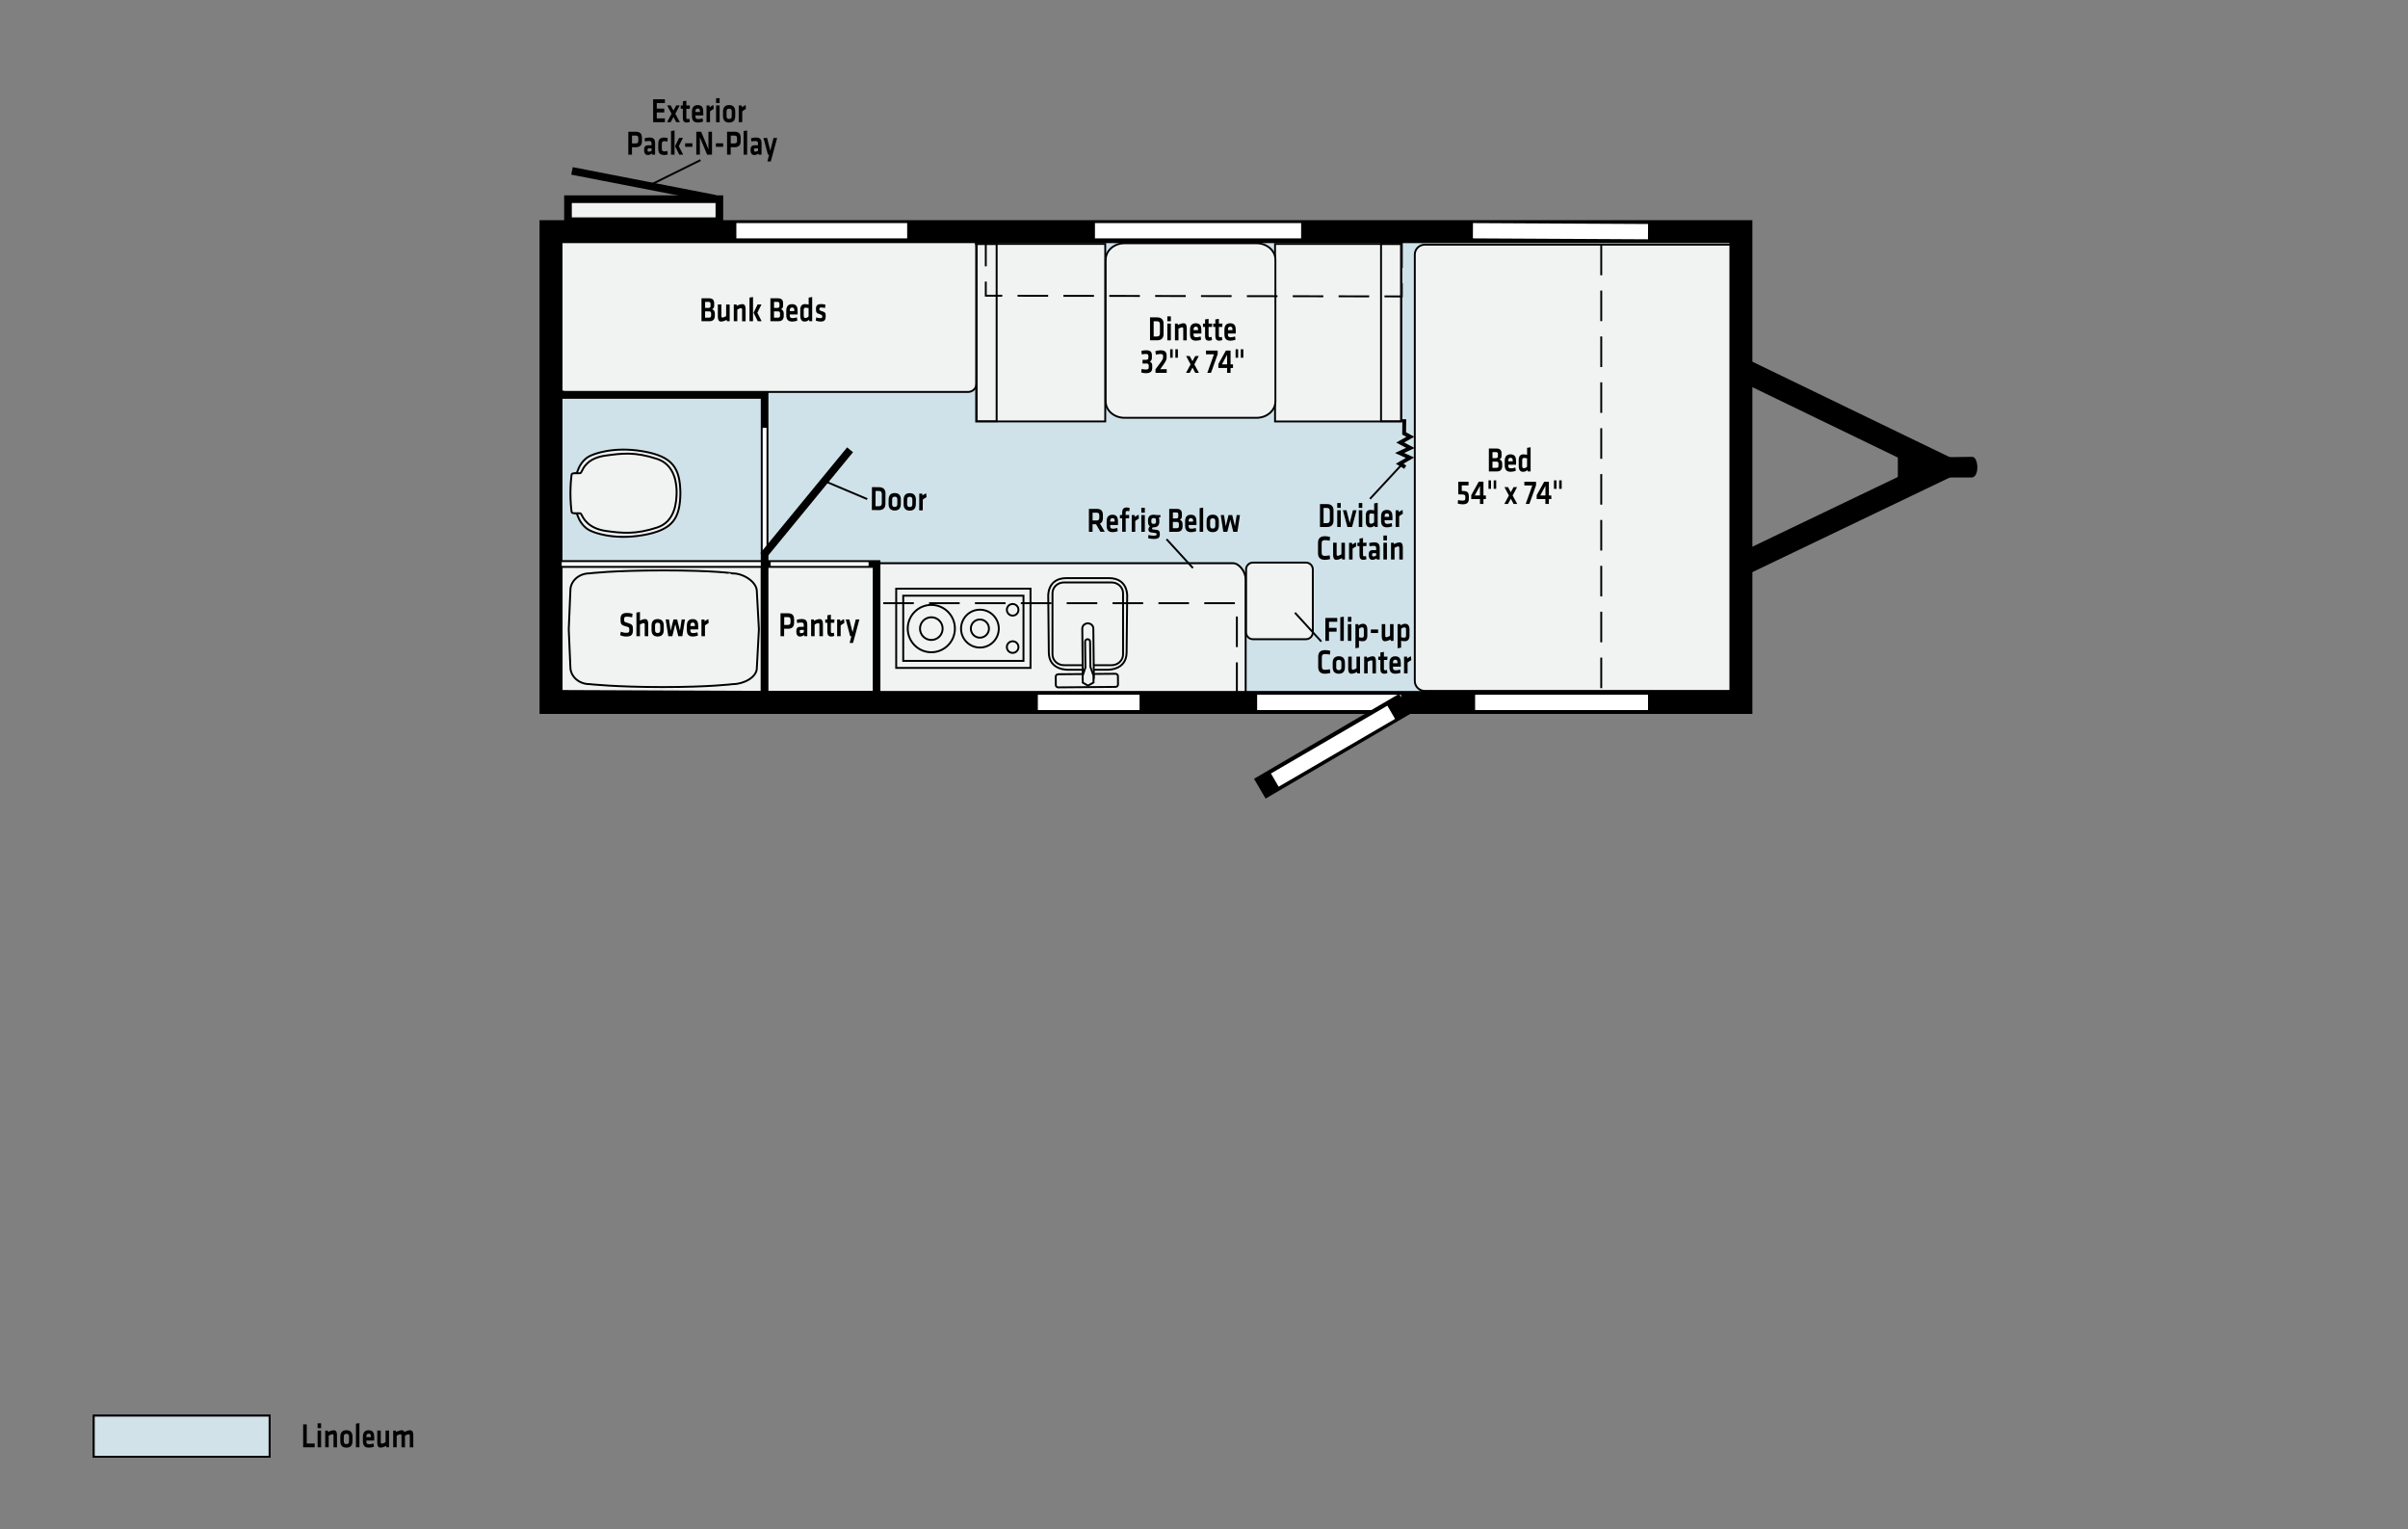 <?xml version="1.0" encoding="utf-8"?>
<!-- Generator: Adobe Illustrator 24.2.3, SVG Export Plug-In . SVG Version: 6.00 Build 0)  -->
<svg version="1.1" id="MM-1700BH" xmlns="http://www.w3.org/2000/svg" xmlns:xlink="http://www.w3.org/1999/xlink" x="0px" y="0px"
	 viewBox="0 0 630 400" style="enable-background:new 0 0 630 400;" xml:space="preserve">
<rect x="0" y="0" width="630" height="400" fill="#808080" stroke="none"/>
<style type="text/css">
	.st0{fill-rule:evenodd;clip-rule:evenodd;fill:#D0E2E9;}
	.st1{fill:#F1F2F2;stroke:#000000;stroke-width:0.507;}
	.st2{fill:#F1F2F2;stroke:#000000;stroke-width:0.493;}
	.st3{fill:#F1F2F2;stroke:#000000;stroke-width:0.5;}
	.st4{fill:none;stroke:#000000;stroke-width:6;}
	.st5{fill:none;stroke:#FFFFFF;stroke-width:4;}
	.st6{fill:none;stroke:#000000;stroke-width:2;}
	.st7{fill:none;stroke:#FFFFFF;}
	.st8{fill:#F1F2F2;stroke:#000000;stroke-width:0.5;stroke-miterlimit:11.474;}
	.st9{fill:#F1F2F2;stroke:#000000;stroke-width:2;}
	.st10{fill:#F1F2F2;stroke:#000000;stroke-width:0.492;}
	.st11{fill:none;stroke:#000000;stroke-width:0.5;stroke-dasharray:8,4;}
	.st12{fill:none;stroke:#000000;}
	.st13{fill:none;stroke:#000000;stroke-width:0.5;}
	.st14{fill:#030303;}
	.st15{fill-rule:evenodd;clip-rule:evenodd;fill:#D0D5D8;stroke:#040404;stroke-width:0.5;}
	.st16{fill-rule:evenodd;clip-rule:evenodd;fill:#D1E3E9;stroke:#040404;stroke-width:0.5;}
</style>
<rect id="Floor" x="143.96" y="60.35" class="st0" width="310.4" height="123.71"/>
<path id="Counter_top" class="st1" d="M325.9,181.71c0,0,0-28.34,0-30.24c0-1.9-1.69-4.16-3.33-4.16c-1.64,0-93.23,0-93.23,0v34.4
	H325.9z"/>
<path id="Bed" class="st2" d="M452.87,180.71h-80.13c-1.43,0-2.59-1.16-2.59-2.59V66.59c0-1.43,1.16-2.59,2.59-2.59h80.13
	c1.43,0,2.59,1.16,2.59,2.59v111.52C455.47,179.55,454.31,180.71,452.87,180.71z"/>
<path id="Bunk_Beds" class="st3" d="M253.25,102.52H147.93c-1.25,0-2.27-1.02-2.27-2.27V64.57c0-1.25,1.02-2.27,2.27-2.27h105.32
	c1.25,0,2.27,1.02,2.27,2.27v35.68C255.52,101.5,254.51,102.52,253.25,102.52z"/>
<g id="Shell">
	<rect x="144.16" y="60.59" class="st4" width="311.31" height="123.14"/>
	<g id="Towbar_1_">
		<polyline class="st4" points="454.65,96.09 508.72,122.24 454.36,148.29 		"/>
		<polygon points="496.53,114.08 496.53,130.4 511.66,122.63 		"/>
		<path d="M508.91,119.59c0,0,5.41-0.1,7.08-0.1s1.97,5.41-0.2,5.41c-2.06,0-7.18,0-7.18,0S509.01,119.29,508.91,119.59z"/>
	</g>
</g>
<g id="cabinDoor">
	<line id="entry" class="st5" x1="328.9" y1="183.72" x2="366.55" y2="183.72"/>
	<line class="st4" x1="329.6" y1="206.29" x2="367.57" y2="184.06"/>
	<line class="st5" x1="333.52" y1="204.04" x2="363.98" y2="186.31"/>
</g>
<polyline class="st6" points="200.04,181.7 200.04,103.3 146.49,103.3 "/>
<line class="st7" x1="200.04" y1="111.89" x2="200.04" y2="144.3"/>
<line class="st6" x1="199.68" y1="145.31" x2="222.4" y2="117.65"/>
<line id="window_3_" class="st5" x1="385.93" y1="183.72" x2="431.17" y2="183.72"/>
<line id="window_4_" class="st5" x1="271.53" y1="183.72" x2="298.14" y2="183.72"/>
<line id="window_1_" class="st5" x1="340.41" y1="60.35" x2="286.47" y2="60.35"/>
<line id="window_5_" class="st5" x1="237.34" y1="60.35" x2="192.65" y2="60.35"/>
<line id="window_2_" class="st5" x1="431.17" y1="60.59" x2="385.36" y2="60.35"/>
<g id="Toilet">
	<path class="st8" d="M150.42,123.89c0,0,0.44,0.05,0.67-0.64c0.23-0.69,1.17-3.27,3.84-4.24c0,0,5.17-2.37,13.27-0.97
		c7.87,1.36,9.71,4.38,9.81,10.97l0-0.02c-0.1,6.59-1.93,9.62-9.8,10.98c-8.1,1.41-13.27-0.96-13.27-0.96
		c-2.67-0.97-3.61-3.55-3.85-4.23c-0.23-0.69-0.67-0.64-0.67-0.64L150.42,123.89z"/>
	<path class="st8" d="M177.02,129c-0.05,2.2-0.33,7.41-5.08,8.97c-5.7,1.88-9.27,1.47-13.32,0.92c-4.87-0.66-6.08-3.55-6.35-4.01
		c-0.27-0.46-0.19-0.63-0.69-0.63c-0.5,0-0.13,0-1.11,0c-0.98,0-0.89-0.25-0.96-0.6c-0.06-0.35-0.27-2.54-0.27-4.58l0-0.1
		c0-2.04,0.21-4.23,0.27-4.58c0.06-0.35-0.02-0.61,0.96-0.61c0.98,0,0.6,0,1.1,0c0.5,0,0.42-0.17,0.69-0.63
		c0.27-0.46,1.26-3.31,6.14-3.98c4.24-0.58,7.61-1.08,13.53,0.87C176.68,121.59,177.07,126.8,177.02,129z"/>
</g>
<g id="Shower">
	<polygon class="st9" points="146.18,181.48 146.18,147.52 150.51,147.52 172.45,147.52 195.78,147.52 200.04,147.52 200.04,181.7 	
		"/>
	<polyline class="st7" points="146.96,147.52 172.26,147.52 199.15,147.52 	"/>
	<path class="st3" d="M173.63,149.2c-13.45,0-19.4,0.77-19.4,0.77c-2.76,0-5,2-5,4.45l-0.43,10.23l0.43,9.84
		c0,2.45,2.24,4.45,5,4.45c0,0,6.82,0.77,19.18,0.77c12.36,0,18.34-0.77,18.34-0.77c2.76,0,6.26-1.75,6.26-4.21l0.54-10.13
		l-0.54-9.93c0-2.46-3.5-4.69-6.26-4.69C191.75,149.97,187.08,149.2,173.63,149.2z"/>
</g>
<g id="GalleySink">
	<path class="st3" d="M279.58,175.18c0,0-5.13,0.27-5.18-4.49c-0.05-4.76-0.15-14.68-0.15-14.68s-0.34-4.76,4.73-4.8h11.19
		c5.07,0.05,4.73,4.8,4.73,4.8s-0.1,9.91-0.15,14.68c-0.05,4.76-5.18,4.49-5.18,4.49H279.58z"/>
	<path class="st3" d="M278.36,173.99c-1.66,0-3-1.27-3-2.82v-16.01c0-1.56,1.34-2.82,3-2.82h12.46c1.66,0,3,1.27,3,2.82v16.01
		c0,1.56-1.34,2.82-3,2.82H278.36z"/>
	<g>
		<path class="st3" d="M291.86,179.66c0.36,0,0.64-0.28,0.64-0.61l-0.02-2.21c0-0.34-0.29-0.61-0.66-0.61l-14.97,0.13
			c-0.36,0-0.64,0.28-0.64,0.62l0.02,2.21c0,0.33,0.29,0.6,0.65,0.6L291.86,179.66z"/>
		<path class="st3" d="M286.05,164.39c0-0.75-0.66-1.35-1.46-1.35l0,0c-0.8,0.01-1.44,0.62-1.43,1.37l0.12,12.77
			c0.01,0.75,0.66,1.35,1.46,1.34l0,0c0.8-0.01,1.44-0.62,1.44-1.37L286.05,164.39z"/>
		<path class="st3" d="M283.89,167.82l0.08,6.78l-0.71,2.11l0.02,1.83l1.38,0.8l1.44-0.83l-0.02-1.83l-0.8-2.26l-0.08-6.62
			c-0.01-0.34-0.3-0.61-0.67-0.61C284.18,167.2,283.89,167.48,283.89,167.82z"/>
	</g>
</g>
<g id="Pantry_1_">
	<rect x="200.04" y="147.52" class="st9" width="29.3" height="34.17"/>
	<line class="st7" x1="227.24" y1="147.52" x2="201.62" y2="147.52"/>
</g>
<g id="Dinette">
	<rect x="333.59" y="63.81" class="st10" width="33.01" height="46.43"/>
	<rect x="255.4" y="63.8" class="st10" width="33.76" height="46.43"/>
	<path class="st10" d="M289.28,67.92c0-2.37,2.21-4.29,4.93-4.29h34.54c2.72,0,4.93,1.92,4.93,4.29v37.07
		c0,2.37-2.21,4.29-4.93,4.29H294.2c-2.72,0-4.93-1.92-4.93-4.29V67.92z"/>
	<rect x="255.52" y="63.84" class="st3" width="5.23" height="46.33"/>
	<rect x="361.32" y="63.84" class="st10" width="5.23" height="46.33"/>
</g>
<line id="Overhead" class="st11" x1="418.93" y1="64" x2="418.93" y2="180.96"/>
<polyline id="Overhead_3_" class="st11" points="257.91,61.65 257.91,77.34 366.75,77.53 366.75,61.27 "/>
<rect x="148.6" y="52.1" class="st9" width="39.61" height="5.76"/>
<line class="st6" x1="187.14" y1="51.99" x2="149.65" y2="44.7"/>
<polyline class="st12" points="367.4,109.65 367.36,113.37 368.99,114.25 366.34,115.75 368.99,117.16 366.17,118.48 368.9,119.72 
	366.17,121.3 367.66,122.19 "/>
<g>
	<rect x="234.47" y="153.97" class="st3" width="35.14" height="20.73"/>
	<rect x="236.31" y="155.81" class="st13" width="31.46" height="17.05"/>
	<g>
		<path class="st13" d="M243.66,170.6c3.41,0,6.17-2.77,6.17-6.19c0-3.42-2.76-6.19-6.17-6.19c-3.41,0-6.17,2.77-6.17,6.19
			C237.49,167.83,240.25,170.6,243.66,170.6z"/>
		<path class="st13" d="M243.66,167.39c1.63,0,2.96-1.33,2.96-2.97c0-1.64-1.33-2.97-2.96-2.97c-1.64,0-2.96,1.33-2.96,2.97
			C240.7,166.06,242.02,167.39,243.66,167.39z"/>
	</g>
	<g>
		<path class="st13" d="M256.37,169.37c2.73,0,4.94-2.22,4.94-4.95c0-2.74-2.21-4.95-4.94-4.95c-2.72,0-4.93,2.22-4.93,4.95
			C251.43,167.15,253.64,169.37,256.37,169.37z"/>
		<path class="st13" d="M256.37,166.79c1.31,0,2.37-1.06,2.37-2.38c0-1.31-1.06-2.38-2.37-2.38c-1.31,0-2.37,1.06-2.37,2.38
			C254,165.73,255.06,166.79,256.37,166.79z"/>
	</g>
	<path class="st13" d="M264.94,161.02c0.84,0,1.52-0.68,1.52-1.52c0-0.84-0.68-1.52-1.52-1.52c-0.84,0-1.52,0.68-1.52,1.52
		C263.43,160.34,264.1,161.02,264.94,161.02z"/>
	<path class="st13" d="M264.94,170.77c0.84,0,1.52-0.68,1.52-1.52c0-0.84-0.68-1.52-1.52-1.52c-0.84,0-1.52,0.68-1.52,1.52
		C263.43,170.09,264.1,170.77,264.94,170.77z"/>
</g>
<polyline id="Overhead_1_" class="st11" points="231.08,157.77 323.6,157.77 323.6,181.02 "/>
<g>
	<path d="M230.01,127.43c1.24,0.01,1.67,0.76,1.66,1.62l-0.02,2.77c0,0.85-0.44,1.61-1.68,1.6l-1.87-0.01l0.03-6L230.01,127.43z
		 M229.06,132.42l0.82,0c0.64,0,0.82-0.3,0.82-0.88l0.01-2.23c0-0.58-0.17-0.88-0.81-0.89l-0.82,0L229.06,132.42z"/>
	<path d="M234.07,133.53c-1.26-0.01-1.6-0.84-1.59-1.74l0.01-1.11c0.01-0.9,0.35-1.73,1.61-1.72c1.26,0.01,1.6,0.84,1.59,1.74
		l-0.01,1.11C235.67,132.72,235.33,133.54,234.07,133.53z M234.09,129.91c-0.49,0-0.68,0.26-0.68,0.75l-0.01,1.18
		c0,0.5,0.18,0.76,0.68,0.76c0.49,0,0.68-0.26,0.68-0.75l0.01-1.18C234.77,130.17,234.58,129.91,234.09,129.91z"/>
	<path d="M238,133.56c-1.26-0.01-1.6-0.84-1.59-1.74l0.01-1.11c0.01-0.9,0.35-1.73,1.61-1.72c1.26,0.01,1.6,0.84,1.59,1.74
		l-0.01,1.11C239.61,132.74,239.26,133.56,238,133.56z M238.02,129.93c-0.49,0-0.68,0.26-0.68,0.75l-0.01,1.18
		c0,0.5,0.18,0.76,0.68,0.76c0.49,0,0.68-0.26,0.68-0.75l0.01-1.18C238.7,130.19,238.51,129.93,238.02,129.93z"/>
	<path d="M242.41,130.03c-0.36,0.19-0.64,0.38-0.98,0.63l-0.02,2.83l-0.92,0l0.02-4.38l0.78,0l0.06,0.49
		c0.2-0.16,0.64-0.46,0.97-0.57L242.41,130.03z"/>
</g>
<g>
	<path d="M163.82,166.49c-0.57,0-1.24-0.17-1.57-0.36l0.17-0.89c0.47,0.17,0.92,0.28,1.42,0.28c0.69,0,0.8-0.17,0.8-0.75
		c0-0.67-0.02-0.72-0.92-0.95c-1.22-0.32-1.38-0.6-1.38-1.87c0-1.09,0.42-1.63,1.69-1.63c0.44,0,0.97,0.06,1.46,0.2l-0.11,0.95
		c-0.42-0.11-0.91-0.18-1.34-0.18c-0.64,0-0.75,0.16-0.75,0.68c0,0.68,0.02,0.7,0.88,0.95c1.35,0.39,1.42,0.65,1.42,1.85
		C165.59,165.91,165.31,166.49,163.82,166.49z"/>
	<path d="M168.68,166.4v-3.06c0-0.23-0.08-0.35-0.29-0.35c-0.23,0-0.63,0.16-0.96,0.37v3.04h-0.92v-6.18l0.92-0.15v2.28
		c0.41-0.25,0.95-0.42,1.34-0.42c0.61,0,0.83,0.51,0.83,1.3v3.18H168.68z"/>
	<path d="M172.06,166.49c-1.26,0-1.6-0.83-1.6-1.73v-1.11c0-0.9,0.34-1.73,1.6-1.73c1.26,0,1.6,0.83,1.6,1.73v1.11
		C173.66,165.67,173.32,166.49,172.06,166.49z M172.06,162.87c-0.49,0-0.68,0.26-0.68,0.76v1.18c0,0.5,0.19,0.76,0.68,0.76
		c0.49,0,0.68-0.26,0.68-0.76v-1.18C172.74,163.13,172.55,162.87,172.06,162.87z"/>
	<path d="M174.84,166.4l-0.68-4.38h0.86l0.45,2.94l0.73-2.94h0.96l0.73,2.94l0.45-2.94h0.86l-0.68,4.38h-1.06l-0.78-3.15l-0.78,3.15
		H174.84z"/>
	<path d="M181.35,165.59c0.35,0,0.73-0.06,1.12-0.21l0.14,0.83c-0.42,0.19-0.91,0.28-1.35,0.28c-1.16,0-1.56-0.64-1.56-1.69v-1.16
		c0-0.93,0.35-1.71,1.53-1.71c1.18,0,1.44,0.82,1.44,1.76v0.94h-2.05v0.23C180.63,165.39,180.79,165.59,181.35,165.59z
		 M180.63,163.75h1.17v-0.22c0-0.41-0.11-0.7-0.56-0.7s-0.61,0.29-0.61,0.7V163.75z"/>
	<path d="M185.41,162.94c-0.35,0.19-0.64,0.39-0.97,0.64v2.83h-0.92v-4.38h0.78l0.06,0.49c0.2-0.16,0.64-0.47,0.97-0.58
		L185.41,162.94z"/>
</g>
<g>
	<path d="M204.21,160.41h1.96c1.16,0,1.59,0.57,1.59,1.62v0.82c0,1.04-0.47,1.61-1.64,1.61h-0.97v1.94h-0.95V160.41z M206.13,161.41
		h-0.96v2.05h0.96c0.54,0,0.69-0.23,0.69-0.73v-0.61C206.82,161.62,206.65,161.41,206.13,161.41z"/>
	<path d="M211.22,166.4h-0.76l-0.07-0.3c-0.33,0.26-0.73,0.39-1.1,0.39c-0.67,0-0.96-0.55-0.96-1.31c0-0.89,0.32-1.23,1.07-1.23
		h0.88v-0.46c0-0.49-0.11-0.66-0.7-0.66c-0.33,0-0.69,0.05-1.02,0.13l-0.11-0.84c0.35-0.13,0.85-0.21,1.26-0.21
		c1.16,0,1.5,0.49,1.5,1.58V166.4z M210.3,164.75h-0.68c-0.3,0-0.39,0.1-0.39,0.43c0,0.31,0.08,0.44,0.37,0.44
		c0.27,0,0.52-0.11,0.7-0.23V164.75z"/>
	<path d="M214.38,166.4v-3.06c0-0.23-0.08-0.35-0.29-0.35c-0.23,0-0.63,0.16-0.96,0.37v3.04h-0.92v-4.38h0.7l0.09,0.37
		c0.46-0.27,1.04-0.46,1.47-0.46c0.61,0,0.83,0.51,0.83,1.3v3.18H214.38z"/>
	<path d="M218.28,166.32c-0.2,0.1-0.57,0.17-0.81,0.17c-0.67,0-1.01-0.38-1.01-1.16v-2.44h-0.55v-0.87h0.55v-1.09l0.92-0.15v1.24
		h0.94l-0.06,0.87h-0.88v2.3c0,0.23,0.09,0.39,0.33,0.39c0.14,0,0.3-0.04,0.46-0.09L218.28,166.32z"/>
	<path d="M220.91,162.94c-0.35,0.19-0.64,0.39-0.97,0.64v2.83h-0.92v-4.38h0.78l0.06,0.49c0.2-0.16,0.64-0.47,0.97-0.58
		L220.91,162.94z"/>
	<path d="M223.66,166.4l-0.49,1.77h-0.88l0.46-1.77h-0.32l-1.16-4.38h0.94l0.84,3.33l0.85-3.33h0.94L223.66,166.4z"/>
</g>
<g>
	<path d="M302.75,83.02c1.24,0,1.67,0.75,1.67,1.61v2.77c0,0.85-0.43,1.61-1.67,1.61h-1.87v-6H302.75z M301.83,88.02h0.82
		c0.64,0,0.82-0.31,0.82-0.88v-2.23c0-0.58-0.17-0.88-0.82-0.88h-0.82V88.02z"/>
	<path d="M305.41,84.02v-1.27h0.92v1.27H305.41z M305.41,89.02v-4.38h0.92v4.38H305.41z"/>
	<path d="M309.57,89.02v-3.06c0-0.23-0.08-0.35-0.29-0.35c-0.23,0-0.63,0.16-0.96,0.37v3.04h-0.92v-4.38h0.7l0.09,0.37
		c0.46-0.27,1.04-0.46,1.47-0.46c0.61,0,0.83,0.51,0.83,1.3v3.18H309.57z"/>
	<path d="M312.98,88.21c0.35,0,0.73-0.06,1.13-0.21l0.14,0.83c-0.42,0.19-0.91,0.28-1.35,0.28c-1.16,0-1.56-0.64-1.56-1.69v-1.16
		c0-0.93,0.35-1.71,1.53-1.71s1.44,0.82,1.44,1.76v0.94h-2.05v0.23C312.27,88,312.42,88.21,312.98,88.21z M312.27,86.36h1.17v-0.22
		c0-0.41-0.11-0.7-0.56-0.7s-0.61,0.29-0.61,0.7V86.36z"/>
	<path d="M317.1,88.94c-0.2,0.1-0.57,0.17-0.81,0.17c-0.67,0-1.01-0.38-1.01-1.16v-2.44h-0.55v-0.87h0.55v-1.09l0.92-0.15v1.24h0.94
		l-0.06,0.87h-0.88v2.3c0,0.23,0.09,0.39,0.33,0.39c0.14,0,0.3-0.04,0.46-0.09L317.1,88.94z"/>
	<path d="M319.79,88.94c-0.2,0.1-0.57,0.17-0.81,0.17c-0.67,0-1.01-0.38-1.01-1.16v-2.44h-0.55v-0.87h0.55v-1.09l0.92-0.15v1.24
		h0.94l-0.06,0.87h-0.88v2.3c0,0.23,0.09,0.39,0.33,0.39c0.14,0,0.3-0.04,0.46-0.09L319.79,88.94z"/>
	<path d="M321.99,88.21c0.35,0,0.72-0.06,1.12-0.21l0.14,0.83c-0.42,0.19-0.91,0.28-1.35,0.28c-1.16,0-1.56-0.64-1.56-1.69v-1.16
		c0-0.93,0.35-1.71,1.53-1.71c1.18,0,1.44,0.82,1.44,1.76v0.94h-2.05v0.23C321.27,88,321.43,88.21,321.99,88.21z M321.27,86.36h1.17
		v-0.22c0-0.41-0.11-0.7-0.56-0.7c-0.45,0-0.61,0.29-0.61,0.7V86.36z"/>
	<path d="M298.67,96.51c0.37,0.09,0.73,0.14,1.08,0.14c0.66,0,0.79-0.16,0.79-0.63v-0.35c0-0.44-0.17-0.58-0.54-0.58h-1.08v-0.98
		h0.91c0.51,0,0.62-0.21,0.62-0.63v-0.35c0-0.43-0.17-0.55-0.69-0.55c-0.37,0-0.73,0.05-1.04,0.13l-0.1-0.93
		c0.33-0.1,0.79-0.16,1.22-0.16c1.19,0,1.53,0.47,1.53,1.32v0.56c0,0.59-0.15,0.88-0.54,1.09c0.43,0.17,0.63,0.48,0.63,1.09v0.51
		c0,0.9-0.37,1.42-1.68,1.42c-0.34,0-0.91-0.07-1.21-0.19L298.67,96.51z"/>
	<path d="M302.31,96.58c0.57-0.75,0.65-0.84,1.17-1.56c0.71-0.98,0.82-1.12,0.82-1.71v-0.15c0-0.44-0.15-0.57-0.7-0.57
		c-0.33,0-0.81,0.08-1.19,0.18l-0.13-0.92c0.34-0.12,0.82-0.23,1.37-0.23c1.16,0,1.57,0.48,1.57,1.41v0.21
		c0,0.83-0.06,1.02-0.76,2.04c-0.42,0.62-0.6,0.87-0.9,1.28h1.68v0.96h-2.93V96.58z"/>
	<path d="M306.15,93.57v-2.22h0.66v2.22H306.15z M307.51,93.57v-2.22h0.66v2.22H307.51z"/>
	<path d="M310.3,97.52l1.19-2.21l-1.16-2.18h0.92l0.73,1.33l0.73-1.33h0.92l-1.16,2.18l1.19,2.21h-0.94l-0.73-1.36l-0.74,1.36H310.3
		z"/>
	<path d="M315.52,91.7h3.06v0.93l-1.75,4.89h-0.96l1.74-4.85h-2.09V91.7z"/>
	<path d="M321.95,96.24v1.28h-0.91v-1.28h-2.28v-1.02l1.96-3.52h1.23v3.6h0.64v0.94H321.95z M321.04,95.31v-2.51l-1.36,2.51H321.04z
		"/>
	<path d="M323.27,93.57v-2.22h0.66v2.22H323.27z M324.63,93.57v-2.22h0.66v2.22H324.63z"/>
</g>
<g>
	<path d="M287.91,139.1l-1.16-1.98h-0.91v1.98h-0.95v-6h2.06c1.17,0,1.6,0.57,1.6,1.62v0.78c0,0.72-0.23,1.22-0.76,1.45l1.25,2.14
		H287.91z M286.92,134.1h-1.07v2.03h1.07c0.52,0,0.69-0.23,0.69-0.73v-0.59C287.61,134.31,287.43,134.1,286.92,134.1z"/>
	<path d="M291.17,138.29c0.35,0,0.73-0.06,1.13-0.21l0.14,0.83c-0.42,0.19-0.91,0.28-1.35,0.28c-1.16,0-1.56-0.64-1.56-1.69v-1.16
		c0-0.93,0.35-1.71,1.53-1.71s1.44,0.82,1.44,1.76v0.94h-2.05v0.23C290.46,138.08,290.61,138.29,291.17,138.29z M290.46,136.44h1.17
		v-0.22c0-0.41-0.11-0.7-0.56-0.7c-0.45,0-0.61,0.29-0.61,0.7V136.44z"/>
	<path d="M295.45,133.71c-0.17-0.04-0.38-0.07-0.53-0.07c-0.36,0-0.42,0.19-0.42,0.52v0.55h0.94l-0.05,0.87h-0.88v3.51h-0.92v-3.51
		H293v-0.87h0.59v-0.61c0-0.91,0.35-1.36,1.17-1.36c0.29,0,0.55,0.04,0.79,0.13L295.45,133.71z"/>
	<path d="M297.98,135.63c-0.36,0.19-0.64,0.39-0.97,0.64v2.83h-0.92v-4.38h0.78l0.06,0.49c0.2-0.16,0.64-0.47,0.97-0.58
		L297.98,135.63z"/>
	<path d="M298.6,134.09v-1.27h0.92v1.27H298.6z M298.6,139.1v-4.38h0.92v4.38H298.6z"/>
	<path d="M301.62,137.92c-0.12,0.09-0.22,0.22-0.22,0.35c0,0.12,0.06,0.17,0.2,0.19c0.41,0.05,0.63,0.08,1.06,0.14
		c0.6,0.08,0.79,0.43,0.79,1.06c0,0.94-0.29,1.31-1.66,1.31c-0.42,0-1-0.07-1.42-0.23l0.11-0.82c0.39,0.12,0.81,0.19,1.24,0.19
		c0.73,0,0.88-0.06,0.88-0.35c0-0.27-0.07-0.31-0.35-0.35c-0.42-0.05-0.6-0.08-1.06-0.14c-0.52-0.07-0.73-0.28-0.73-0.84
		c0-0.36,0.2-0.59,0.39-0.75c-0.34-0.24-0.5-0.65-0.5-1.18v-0.41c0.02-0.91,0.42-1.46,1.48-1.46c0.25,0,0.45,0.04,0.63,0.09h1.13
		v0.55c-0.13,0.04-0.28,0.09-0.41,0.13c0.08,0.19,0.13,0.43,0.13,0.68v0.41c0,0.89-0.45,1.43-1.48,1.43
		C301.76,137.93,301.69,137.93,301.62,137.92z M301.83,135.5c-0.45,0-0.61,0.2-0.61,0.61v0.33c0,0.43,0.18,0.59,0.61,0.59
		c0.44,0,0.62-0.17,0.62-0.59v-0.33C302.45,135.7,302.29,135.5,301.83,135.5z"/>
	<path d="M305.9,139.1v-6h1.98c0.95,0,1.34,0.47,1.34,1.28V135c0,0.5-0.17,0.77-0.56,0.97c0.46,0.12,0.73,0.52,0.73,1.11v0.64
		c0,0.85-0.46,1.38-1.37,1.38H305.9z M308.27,134.52c0-0.33-0.15-0.49-0.5-0.49h-0.91v1.58h0.91c0.37,0,0.51-0.21,0.51-0.56V134.52z
		 M308.44,137.12c0-0.41-0.15-0.6-0.53-0.6h-1.06v1.64h0.97c0.43,0,0.61-0.14,0.61-0.58V137.12z"/>
	<path d="M311.7,138.29c0.35,0,0.73-0.06,1.13-0.21l0.14,0.83c-0.42,0.19-0.91,0.28-1.35,0.28c-1.16,0-1.56-0.64-1.56-1.69v-1.16
		c0-0.93,0.35-1.71,1.53-1.71s1.44,0.82,1.44,1.76v0.94h-2.05v0.23C310.98,138.08,311.14,138.29,311.7,138.29z M310.98,136.44h1.17
		v-0.22c0-0.41-0.11-0.7-0.56-0.7c-0.45,0-0.61,0.29-0.61,0.7V136.44z"/>
	<path d="M313.86,139.1v-6.18l0.92-0.15v6.33H313.86z"/>
	<path d="M317.28,139.19c-1.26,0-1.6-0.83-1.6-1.73v-1.11c0-0.9,0.34-1.73,1.6-1.73c1.26,0,1.6,0.83,1.6,1.73v1.11
		C318.88,138.36,318.54,139.19,317.28,139.19z M317.28,135.56c-0.49,0-0.68,0.26-0.68,0.76v1.18c0,0.5,0.19,0.76,0.68,0.76
		c0.49,0,0.68-0.26,0.68-0.76v-1.18C317.96,135.82,317.77,135.56,317.28,135.56z"/>
	<path d="M320.06,139.1l-0.68-4.38h0.86l0.45,2.94l0.73-2.94h0.96l0.72,2.94l0.45-2.94h0.86l-0.68,4.38h-1.07l-0.78-3.15l-0.78,3.15
		H320.06z"/>
</g>
<g>
	<path d="M389.53,123.31v-6h1.98c0.95,0,1.34,0.47,1.34,1.28v0.62c0,0.5-0.17,0.77-0.56,0.97c0.46,0.12,0.73,0.52,0.73,1.11v0.64
		c0,0.85-0.46,1.38-1.37,1.38H389.53z M391.89,118.74c0-0.33-0.15-0.49-0.5-0.49h-0.91v1.58h0.91c0.37,0,0.51-0.21,0.51-0.56V118.74
		z M392.06,121.34c0-0.41-0.15-0.6-0.53-0.6h-1.06v1.64h0.97c0.43,0,0.61-0.14,0.61-0.58V121.34z"/>
	<path d="M395.32,122.5c0.36,0,0.73-0.06,1.13-0.21l0.14,0.83c-0.42,0.19-0.91,0.28-1.35,0.28c-1.16,0-1.56-0.64-1.56-1.69v-1.16
		c0-0.93,0.35-1.71,1.53-1.71c1.18,0,1.44,0.82,1.44,1.76v0.94h-2.05v0.23C394.6,122.3,394.76,122.5,395.32,122.5z M394.6,120.66
		h1.17v-0.22c0-0.41-0.11-0.7-0.56-0.7s-0.61,0.29-0.61,0.7V120.66z"/>
	<path d="M397.33,120.39c0-0.97,0.36-1.55,1.22-1.55c0.33,0,0.7,0.05,0.98,0.13v-1.83l0.92-0.15v6.33h-0.73l-0.09-0.37
		c-0.33,0.28-0.7,0.46-1.16,0.46c-0.74,0-1.13-0.52-1.13-1.52V120.39z M399.53,119.89c-0.24-0.06-0.55-0.12-0.82-0.12
		c-0.33,0-0.46,0.19-0.46,0.58v1.55c0,0.36,0.11,0.56,0.45,0.56c0.3,0,0.63-0.18,0.82-0.4V119.89z"/>
	<path d="M381.52,126h2.69v0.95h-1.77v1.45c0.27,0.01,0.39,0.02,0.68,0.04c0.88,0.05,1.17,0.58,1.17,1.38v0.55
		c0,0.95-0.29,1.54-1.64,1.54c-0.46,0-0.93-0.09-1.28-0.22l0.11-0.9c0.37,0.1,0.79,0.15,1.16,0.15c0.69,0,0.73-0.2,0.73-0.68v-0.29
		c0-0.42-0.11-0.6-0.65-0.63c-0.54-0.03-0.8-0.04-1.2-0.04V126z"/>
	<path d="M388.11,130.53v1.28h-0.91v-1.28h-2.28v-1.02l1.96-3.52h1.23v3.6h0.64v0.94H388.11z M387.2,129.6v-2.51l-1.36,2.51H387.2z"
		/>
	<path d="M389.43,127.86v-2.22h0.66v2.22H389.43z M390.79,127.86v-2.22h0.66v2.22H390.79z"/>
	<path d="M393.58,131.81l1.19-2.21l-1.16-2.18h0.92l0.73,1.33l0.73-1.33h0.92l-1.16,2.18l1.19,2.21H396l-0.73-1.36l-0.74,1.36
		H393.58z"/>
	<path d="M398.81,126h3.06v0.93l-1.75,4.89h-0.96l1.74-4.85h-2.09V126z"/>
	<path d="M405.23,130.53v1.28h-0.91v-1.28h-2.28v-1.02L404,126h1.23v3.6h0.64v0.94H405.23z M404.33,129.6v-2.51l-1.36,2.51H404.33z"
		/>
	<path d="M406.56,127.86v-2.22h0.66v2.22H406.56z M407.92,127.86v-2.22h0.66v2.22H407.92z"/>
</g>
<g>
	<path d="M183.53,84.02v-6h1.98c0.95,0,1.34,0.47,1.34,1.28v0.62c0,0.5-0.17,0.77-0.56,0.97c0.46,0.12,0.73,0.52,0.73,1.11v0.64
		c0,0.85-0.46,1.38-1.37,1.38H183.53z M185.89,79.45c0-0.33-0.15-0.49-0.5-0.49h-0.91v1.58h0.91c0.37,0,0.51-0.21,0.51-0.56V79.45z
		 M186.06,82.05c0-0.41-0.15-0.6-0.53-0.6h-1.06v1.64h0.97c0.43,0,0.61-0.14,0.61-0.58V82.05z"/>
	<path d="M188.73,79.64v3.06c0,0.23,0.08,0.35,0.29,0.35c0.23,0,0.63-0.16,0.96-0.37v-3.04h0.92v4.38h-0.7l-0.09-0.37
		c-0.46,0.27-1.04,0.46-1.47,0.46c-0.61,0-0.83-0.51-0.83-1.3v-3.18H188.73z"/>
	<path d="M194.15,84.02v-3.06c0-0.23-0.08-0.35-0.29-0.35c-0.23,0-0.63,0.16-0.96,0.37v3.04h-0.92v-4.38h0.7l0.09,0.37
		c0.46-0.27,1.04-0.46,1.47-0.46c0.61,0,0.83,0.51,0.83,1.3v3.18H194.15z"/>
	<path d="M196.09,84.02v-6.18l0.92-0.15v6.33H196.09z M199.22,79.64l-1.08,2.17l1.13,2.21h-1.01l-1.11-2.21l1.05-2.17H199.22z"/>
	<path d="M201.56,84.02v-6h1.98c0.95,0,1.34,0.47,1.34,1.28v0.62c0,0.5-0.17,0.77-0.56,0.97c0.46,0.12,0.73,0.52,0.73,1.11v0.64
		c0,0.85-0.46,1.38-1.37,1.38H201.56z M203.92,79.45c0-0.33-0.15-0.49-0.5-0.49h-0.91v1.58h0.91c0.37,0,0.51-0.21,0.51-0.56V79.45z
		 M204.09,82.05c0-0.41-0.15-0.6-0.53-0.6h-1.06v1.64h0.97c0.43,0,0.61-0.14,0.61-0.58V82.05z"/>
	<path d="M207.35,83.21c0.35,0,0.73-0.06,1.13-0.21l0.14,0.83c-0.42,0.19-0.91,0.28-1.35,0.28c-1.16,0-1.56-0.64-1.56-1.69v-1.16
		c0-0.93,0.35-1.71,1.53-1.71s1.44,0.82,1.44,1.76v0.94h-2.05v0.23C206.64,83,206.79,83.21,207.35,83.21z M206.64,81.36h1.17v-0.22
		c0-0.41-0.11-0.7-0.56-0.7c-0.45,0-0.61,0.29-0.61,0.7V81.36z"/>
	<path d="M209.37,81.09c0-0.97,0.36-1.55,1.22-1.55c0.32,0,0.69,0.05,0.98,0.13v-1.83l0.92-0.15v6.33h-0.73l-0.09-0.37
		c-0.32,0.28-0.7,0.46-1.16,0.46c-0.74,0-1.13-0.52-1.13-1.52V81.09z M211.56,80.6c-0.24-0.06-0.55-0.12-0.82-0.12
		c-0.33,0-0.46,0.19-0.46,0.58v1.55c0,0.36,0.11,0.56,0.45,0.56c0.3,0,0.63-0.18,0.82-0.4V80.6z"/>
	<path d="M214.69,84.11c-0.39,0-0.93-0.11-1.27-0.25l0.13-0.84c0.31,0.11,0.72,0.19,1.1,0.19c0.41,0,0.47-0.11,0.47-0.44
		c0-0.27-0.05-0.4-0.64-0.58c-0.9-0.26-1-0.53-1-1.38c0-0.88,0.32-1.27,1.37-1.27c0.34,0,0.79,0.05,1.1,0.15l-0.09,0.87
		c-0.28-0.06-0.73-0.13-1.01-0.13c-0.4,0-0.47,0.11-0.47,0.38c0,0.35,0.02,0.38,0.52,0.53c1.03,0.32,1.13,0.49,1.13,1.39
		C216.02,83.59,215.8,84.11,214.69,84.11z"/>
</g>
<g>
	<path d="M170.88,25.96h3.08v1h-2.13v1.45h1.96v1h-1.96v1.55h2.13v1h-3.08V25.96z"/>
	<path d="M174.51,31.96l1.19-2.21l-1.16-2.18h0.92l0.73,1.33l0.73-1.33h0.92l-1.16,2.18l1.19,2.21h-0.94l-0.73-1.36l-0.74,1.36
		H174.51z"/>
	<path d="M180.47,31.88c-0.2,0.1-0.57,0.17-0.81,0.17c-0.67,0-1.01-0.38-1.01-1.16v-2.44h-0.55v-0.87h0.55v-1.09l0.92-0.15v1.24
		h0.94l-0.06,0.87h-0.88v2.3c0,0.23,0.09,0.39,0.33,0.39c0.14,0,0.3-0.04,0.46-0.09L180.47,31.88z"/>
	<path d="M182.67,31.15c0.35,0,0.73-0.06,1.13-0.21l0.14,0.83c-0.42,0.19-0.91,0.28-1.35,0.28c-1.16,0-1.56-0.64-1.56-1.69v-1.16
		c0-0.93,0.35-1.71,1.53-1.71c1.18,0,1.44,0.82,1.44,1.76v0.94h-2.05v0.23C181.95,30.94,182.11,31.15,182.67,31.15z M181.95,29.3
		h1.17v-0.22c0-0.41-0.11-0.7-0.56-0.7s-0.61,0.29-0.61,0.7V29.3z"/>
	<path d="M186.73,28.49c-0.35,0.19-0.64,0.39-0.97,0.64v2.83h-0.92v-4.38h0.78l0.06,0.49c0.2-0.16,0.64-0.47,0.97-0.58L186.73,28.49
		z"/>
	<path d="M187.35,26.95v-1.27h0.92v1.27H187.35z M187.35,31.96v-4.38h0.92v4.38H187.35z"/>
	<path d="M190.76,32.05c-1.26,0-1.6-0.83-1.6-1.73v-1.11c0-0.9,0.34-1.73,1.6-1.73s1.6,0.83,1.6,1.73v1.11
		C192.37,31.22,192.03,32.05,190.76,32.05z M190.76,28.42c-0.49,0-0.68,0.26-0.68,0.76v1.18c0,0.5,0.19,0.76,0.68,0.76
		c0.49,0,0.68-0.26,0.68-0.76v-1.18C191.44,28.68,191.26,28.42,190.76,28.42z"/>
	<path d="M195.16,28.49c-0.35,0.19-0.64,0.39-0.97,0.64v2.83h-0.92v-4.38h0.78l0.06,0.49c0.2-0.16,0.64-0.47,0.97-0.58L195.16,28.49
		z"/>
	<path d="M164.4,34.46h1.96c1.16,0,1.59,0.57,1.59,1.62v0.82c0,1.04-0.47,1.61-1.64,1.61h-0.97v1.94h-0.95V34.46z M166.31,35.46
		h-0.96v2.05h0.96c0.54,0,0.69-0.23,0.69-0.73v-0.61C167,35.68,166.83,35.46,166.31,35.46z"/>
	<path d="M171.4,40.46h-0.76l-0.07-0.3c-0.33,0.26-0.73,0.39-1.1,0.39c-0.67,0-0.96-0.55-0.96-1.31c0-0.89,0.33-1.23,1.07-1.23h0.88
		v-0.46c0-0.49-0.11-0.66-0.7-0.66c-0.33,0-0.69,0.05-1.02,0.13l-0.11-0.84c0.35-0.13,0.85-0.21,1.26-0.21c1.16,0,1.5,0.49,1.5,1.58
		V40.46z M170.48,38.8h-0.68c-0.3,0-0.39,0.1-0.39,0.43c0,0.31,0.08,0.44,0.37,0.44c0.27,0,0.52-0.11,0.69-0.23V38.8z"/>
	<path d="M172.22,38.86v-1.2c0-1.18,0.43-1.68,1.59-1.68c0.26,0,0.63,0.05,0.9,0.16l-0.11,0.9c-0.25-0.08-0.58-0.12-0.76-0.12
		c-0.53,0-0.69,0.19-0.69,0.73v1.22c0,0.54,0.16,0.73,0.69,0.73c0.23,0,0.5-0.04,0.76-0.12l0.11,0.9c-0.24,0.1-0.6,0.16-0.9,0.16
		C172.65,40.55,172.22,40.04,172.22,38.86z"/>
	<path d="M175.56,40.46v-6.18l0.92-0.15v6.33H175.56z M178.68,36.07l-1.08,2.17l1.13,2.21h-1.01l-1.11-2.21l1.05-2.17H178.68z"/>
	<path d="M179.25,37.48h1.9v0.92h-1.9V37.48z"/>
	<path d="M183.1,35.91v4.55h-0.93v-6h1.27l1.91,4.56v-4.56h0.93v6h-1.27L183.1,35.91z"/>
	<path d="M187.3,37.48h1.9v0.92h-1.9V37.48z"/>
	<path d="M190.23,34.46h1.96c1.16,0,1.59,0.57,1.59,1.62v0.82c0,1.04-0.47,1.61-1.64,1.61h-0.97v1.94h-0.95V34.46z M192.14,35.46
		h-0.96v2.05h0.96c0.54,0,0.69-0.23,0.69-0.73v-0.61C192.83,35.68,192.66,35.46,192.14,35.46z"/>
	<path d="M194.55,40.46v-6.18l0.92-0.15v6.33H194.55z"/>
	<path d="M199.25,40.46h-0.76l-0.07-0.3c-0.33,0.26-0.73,0.39-1.1,0.39c-0.67,0-0.96-0.55-0.96-1.31c0-0.89,0.33-1.23,1.07-1.23
		h0.88v-0.46c0-0.49-0.11-0.66-0.7-0.66c-0.33,0-0.69,0.05-1.02,0.13l-0.11-0.84c0.35-0.13,0.85-0.21,1.26-0.21
		c1.16,0,1.5,0.49,1.5,1.58V40.46z M198.33,38.8h-0.68c-0.3,0-0.39,0.1-0.39,0.43c0,0.31,0.08,0.44,0.37,0.44
		c0.27,0,0.52-0.11,0.69-0.23V38.8z"/>
	<path d="M202.14,40.46l-0.49,1.77h-0.88l0.46-1.77h-0.32l-1.16-4.38h0.94l0.84,3.33l0.85-3.33h0.94L202.14,40.46z"/>
</g>
<line class="st13" x1="226.89" y1="130.54" x2="215.86" y2="125.88"/>
<line class="st13" x1="183.27" y1="41.88" x2="170.03" y2="48.43"/>
<line class="st13" x1="367.18" y1="121.04" x2="358.43" y2="130.48"/>
<g>
	<path d="M347.21,131.85c1.24,0,1.67,0.75,1.67,1.61v2.77c0,0.85-0.43,1.61-1.67,1.61h-1.87v-6H347.21z M346.28,136.84h0.82
		c0.64,0,0.82-0.31,0.82-0.88v-2.23c0-0.58-0.17-0.88-0.82-0.88h-0.82V136.84z"/>
	<path d="M349.86,132.84v-1.27h0.92v1.27H349.86z M349.86,137.84v-4.38h0.92v4.38H349.86z"/>
	<path d="M353.74,137.84h-1.22l-1.18-4.38h0.94l0.84,3.33l0.85-3.33h0.94L353.74,137.84z"/>
	<path d="M355.49,132.84v-1.27h0.92v1.27H355.49z M355.49,137.84v-4.38h0.92v4.38H355.49z"/>
	<path d="M357.32,134.92c0-0.97,0.36-1.55,1.22-1.55c0.32,0,0.69,0.05,0.98,0.13v-1.83l0.92-0.15v6.33h-0.73l-0.09-0.37
		c-0.33,0.28-0.7,0.46-1.16,0.46c-0.74,0-1.13-0.52-1.13-1.52V134.92z M359.52,134.42c-0.24-0.06-0.55-0.12-0.82-0.12
		c-0.33,0-0.46,0.19-0.46,0.58v1.55c0,0.36,0.11,0.56,0.45,0.56c0.3,0,0.63-0.18,0.82-0.4V134.42z"/>
	<path d="M362.98,137.03c0.35,0,0.72-0.06,1.12-0.21l0.14,0.83c-0.42,0.19-0.91,0.28-1.35,0.28c-1.16,0-1.56-0.64-1.56-1.69v-1.16
		c0-0.93,0.35-1.71,1.53-1.71c1.18,0,1.44,0.82,1.44,1.76v0.94h-2.05v0.23C362.26,136.82,362.42,137.03,362.98,137.03z
		 M362.26,135.19h1.17v-0.22c0-0.41-0.11-0.7-0.56-0.7s-0.61,0.29-0.61,0.7V135.19z"/>
	<path d="M367.03,134.38c-0.35,0.19-0.64,0.39-0.97,0.64v2.83h-0.92v-4.38h0.78l0.06,0.49c0.2-0.16,0.64-0.47,0.97-0.58
		L367.03,134.38z"/>
	<path d="M344.83,141.99c0-1.1,0.54-1.74,1.79-1.74c0.47,0,0.95,0.07,1.37,0.2l-0.11,0.98c-0.41-0.09-0.88-0.15-1.23-0.15
		c-0.66,0-0.87,0.27-0.87,0.91v2.3c0,0.64,0.21,0.91,0.87,0.91c0.35,0,0.82-0.06,1.23-0.15l0.11,0.98c-0.42,0.13-0.9,0.2-1.37,0.2
		c-1.25,0-1.79-0.64-1.79-1.74V141.99z"/>
	<path d="M349.7,141.96v3.06c0,0.23,0.08,0.35,0.29,0.35c0.23,0,0.63-0.16,0.96-0.37v-3.04h0.92v4.38h-0.7l-0.09-0.37
		c-0.46,0.27-1.04,0.46-1.47,0.46c-0.61,0-0.83-0.51-0.83-1.3v-3.18H349.7z"/>
	<path d="M354.84,142.88c-0.36,0.19-0.64,0.39-0.97,0.64v2.83h-0.92v-4.38h0.78l0.06,0.49c0.2-0.16,0.64-0.47,0.97-0.58
		L354.84,142.88z"/>
	<path d="M357.5,146.26c-0.2,0.1-0.57,0.17-0.81,0.17c-0.67,0-1.01-0.38-1.01-1.16v-2.44h-0.55v-0.87h0.55v-1.09l0.92-0.15v1.24
		h0.94l-0.06,0.87h-0.88v2.3c0,0.23,0.09,0.39,0.33,0.39c0.14,0,0.3-0.04,0.46-0.09L357.5,146.26z"/>
	<path d="M360.96,146.34h-0.75l-0.07-0.3c-0.33,0.26-0.72,0.39-1.09,0.39c-0.67,0-0.96-0.55-0.96-1.31c0-0.89,0.32-1.23,1.07-1.23
		h0.88v-0.46c0-0.49-0.11-0.66-0.7-0.66c-0.33,0-0.69,0.05-1.02,0.13l-0.11-0.84c0.35-0.13,0.85-0.21,1.26-0.21
		c1.16,0,1.5,0.49,1.5,1.58V146.34z M360.04,144.68h-0.68c-0.3,0-0.39,0.1-0.39,0.43c0,0.31,0.08,0.44,0.37,0.44
		c0.27,0,0.52-0.11,0.7-0.23V144.68z"/>
	<path d="M361.94,141.34v-1.27h0.92v1.27H361.94z M361.94,146.34v-4.38h0.92v4.38H361.94z"/>
	<path d="M366.1,146.34v-3.06c0-0.23-0.08-0.35-0.29-0.35c-0.23,0-0.63,0.16-0.96,0.37v3.04h-0.92v-4.38h0.7l0.09,0.37
		c0.46-0.27,1.04-0.46,1.47-0.46c0.61,0,0.83,0.51,0.83,1.3v3.18H366.1z"/>
</g>
<path class="st3" d="M341.68,167.19h-13.88c-0.99,0-1.79-0.8-1.79-1.79v-16.46c0-0.99,0.8-1.79,1.79-1.79h13.88
	c0.99,0,1.79,0.8,1.79,1.79v16.46C343.46,166.39,342.66,167.19,341.68,167.19z"/>
<g id="Layer_1_1_">
	<g>
		<path class="st14" d="M80.26,377.56h2.07v1h-3.02v-6h0.95V377.56z"/>
		<path class="st14" d="M83.09,373.55v-1.27h0.92v1.27H83.09z M83.09,378.56v-4.38h0.92v4.38H83.09z"/>
		<path class="st14" d="M87.25,378.56v-3.06c0-0.23-0.08-0.35-0.29-0.35c-0.23,0-0.63,0.16-0.96,0.37v3.04h-0.92v-4.38h0.7
			l0.09,0.37c0.46-0.27,1.04-0.46,1.47-0.46c0.61,0,0.83,0.51,0.83,1.3v3.18L87.25,378.56L87.25,378.56z"/>
		<path class="st14" d="M90.63,378.65c-1.26,0-1.6-0.83-1.6-1.73v-1.11c0-0.9,0.34-1.73,1.6-1.73s1.6,0.83,1.6,1.73v1.11
			C92.23,377.82,91.89,378.65,90.63,378.65z M90.63,375.02c-0.49,0-0.68,0.26-0.68,0.76v1.18c0,0.5,0.19,0.76,0.68,0.76
			s0.68-0.26,0.68-0.76v-1.18C91.31,375.28,91.12,375.02,90.63,375.02z"/>
		<path class="st14" d="M93.12,378.56v-6.18l0.92-0.15v6.33H93.12z"/>
		<path class="st14" d="M96.58,377.75c0.35,0,0.73-0.06,1.13-0.21l0.14,0.83c-0.42,0.19-0.91,0.28-1.35,0.28
			c-1.16,0-1.56-0.64-1.56-1.69v-1.16c0-0.93,0.35-1.71,1.53-1.71s1.44,0.82,1.44,1.76v0.94h-2.05v0.22
			C95.86,377.54,96.02,377.75,96.58,377.75z M95.86,375.9h1.17v-0.22c0-0.41-0.11-0.7-0.56-0.7s-0.61,0.29-0.61,0.7V375.9z"/>
		<path class="st14" d="M99.62,374.17v3.06c0,0.23,0.08,0.35,0.29,0.35c0.23,0,0.63-0.16,0.96-0.37v-3.04h0.92v4.38h-0.7l-0.09-0.37
			c-0.46,0.27-1.04,0.46-1.47,0.46c-0.61,0-0.83-0.51-0.83-1.3v-3.18L99.62,374.17L99.62,374.17z"/>
		<path class="st14" d="M105.04,378.56v-3.06c0-0.23-0.08-0.35-0.29-0.35c-0.23,0-0.63,0.16-0.96,0.37v3.04h-0.92v-4.38h0.7
			l0.09,0.37c0.46-0.27,1.04-0.46,1.47-0.46c0.35,0,0.57,0.17,0.69,0.47c0.45-0.27,1.03-0.47,1.48-0.47c0.61,0,0.83,0.51,0.83,1.3
			v3.18h-0.92v-3.06c0-0.23-0.08-0.35-0.29-0.35c-0.23,0-0.67,0.17-0.96,0.37v3.04L105.04,378.56L105.04,378.56z"/>
	</g>
	<rect x="24.53" y="370.28" class="st15" width="46" height="10.75"/>
	<rect x="24.53" y="370.28" class="st16" width="46" height="10.75"/>
</g>
<g>
	<path d="M346.75,167.63v-6h3.11v1h-2.16v1.59h1.99v1h-1.99v2.4H346.75z"/>
	<path d="M350.66,167.63v-6.18l0.92-0.15v6.33H350.66z"/>
	<path d="M352.64,162.62v-1.27h0.92v1.27H352.64z M352.64,167.63v-4.38h0.92v4.38H352.64z"/>
	<path d="M357.74,166.17c0,0.97-0.36,1.55-1.22,1.55c-0.33,0-0.7-0.05-0.98-0.13v1.81l-0.92,0.15v-6.31h0.73l0.09,0.37
		c0.33-0.28,0.7-0.46,1.16-0.46c0.74,0,1.13,0.52,1.13,1.52V166.17z M355.54,166.67c0.24,0.06,0.55,0.12,0.82,0.12
		c0.33,0,0.46-0.19,0.46-0.59v-1.55c0-0.36-0.11-0.56-0.45-0.56c-0.3,0-0.63,0.18-0.82,0.4V166.67z"/>
	<path d="M358.65,164.65h1.9v0.92h-1.9V164.65z"/>
	<path d="M362.42,163.25v3.06c0,0.23,0.08,0.35,0.29,0.35c0.23,0,0.63-0.16,0.96-0.37v-3.04h0.92v4.38h-0.7l-0.09-0.37
		c-0.46,0.27-1.04,0.46-1.47,0.46c-0.61,0-0.83-0.51-0.83-1.3v-3.18H362.42z"/>
	<path d="M368.77,166.17c0,0.97-0.36,1.55-1.22,1.55c-0.32,0-0.69-0.05-0.98-0.13v1.81l-0.92,0.15v-6.31h0.73l0.09,0.37
		c0.33-0.28,0.7-0.46,1.16-0.46c0.74,0,1.13,0.52,1.13,1.52V166.17z M366.58,166.67c0.24,0.06,0.55,0.12,0.82,0.12
		c0.33,0,0.46-0.19,0.46-0.59v-1.55c0-0.36-0.11-0.56-0.45-0.56c-0.3,0-0.63,0.18-0.82,0.4V166.67z"/>
	<path d="M344.88,171.78c0-1.1,0.54-1.74,1.79-1.74c0.47,0,0.95,0.07,1.37,0.2l-0.11,0.98c-0.41-0.09-0.88-0.15-1.23-0.15
		c-0.66,0-0.87,0.27-0.87,0.91v2.3c0,0.64,0.21,0.91,0.87,0.91c0.35,0,0.82-0.06,1.23-0.15l0.11,0.98c-0.42,0.13-0.9,0.2-1.37,0.2
		c-1.25,0-1.79-0.64-1.79-1.74V171.78z"/>
	<path d="M350.27,176.22c-1.26,0-1.6-0.83-1.6-1.73v-1.11c0-0.9,0.34-1.73,1.6-1.73c1.26,0,1.6,0.83,1.6,1.73v1.11
		C351.88,175.39,351.54,176.22,350.27,176.22z M350.27,172.59c-0.49,0-0.68,0.26-0.68,0.76v1.18c0,0.5,0.19,0.76,0.68,0.76
		c0.49,0,0.68-0.26,0.68-0.76v-1.18C350.95,172.85,350.76,172.59,350.27,172.59z"/>
	<path d="M353.65,171.75v3.06c0,0.23,0.08,0.35,0.29,0.35c0.23,0,0.63-0.16,0.96-0.37v-3.04h0.92v4.38h-0.7l-0.09-0.37
		c-0.46,0.27-1.04,0.46-1.47,0.46c-0.61,0-0.83-0.51-0.83-1.3v-3.18H353.65z"/>
	<path d="M359.07,176.13v-3.06c0-0.23-0.08-0.35-0.29-0.35c-0.23,0-0.63,0.16-0.96,0.37v3.04h-0.92v-4.38h0.7l0.09,0.37
		c0.46-0.27,1.04-0.46,1.47-0.46c0.61,0,0.83,0.51,0.83,1.3v3.18H359.07z"/>
	<path d="M362.97,176.05c-0.2,0.1-0.57,0.17-0.81,0.17c-0.67,0-1.01-0.38-1.01-1.16v-2.44h-0.55v-0.87h0.55v-1.09l0.92-0.15v1.24
		h0.94l-0.06,0.87h-0.88v2.3c0,0.23,0.09,0.39,0.33,0.39c0.14,0,0.3-0.04,0.46-0.09L362.97,176.05z"/>
	<path d="M365.17,175.32c0.35,0,0.72-0.06,1.12-0.21l0.14,0.83c-0.42,0.19-0.91,0.28-1.35,0.28c-1.16,0-1.56-0.64-1.56-1.69v-1.16
		c0-0.93,0.35-1.71,1.53-1.71c1.18,0,1.44,0.82,1.44,1.76v0.94h-2.05v0.23C364.45,175.11,364.61,175.32,365.17,175.32z
		 M364.45,173.47h1.17v-0.22c0-0.41-0.11-0.7-0.56-0.7s-0.61,0.29-0.61,0.7V173.47z"/>
	<path d="M369.23,172.66c-0.35,0.19-0.64,0.39-0.97,0.64v2.83h-0.92v-4.38h0.78l0.06,0.49c0.2-0.16,0.64-0.47,0.97-0.58
		L369.23,172.66z"/>
</g>
<line class="st13" x1="345.69" y1="167.8" x2="338.79" y2="160.26"/>
<line class="st13" x1="312.1" y1="148.57" x2="305.2" y2="141.03"/>
</svg>
